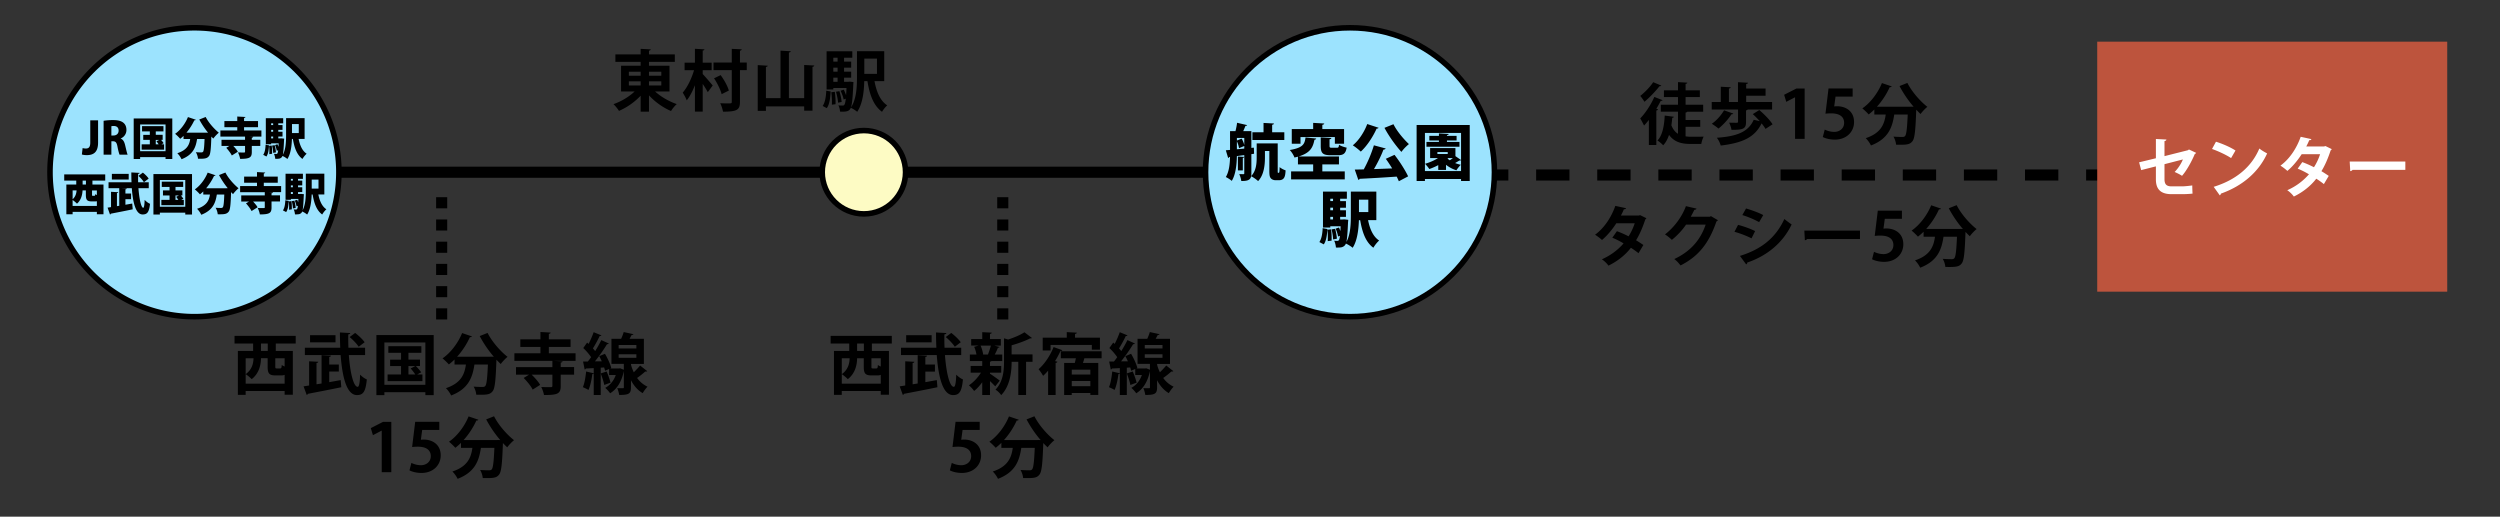 <svg id="レイヤー_1" xmlns="http://www.w3.org/2000/svg" width="450" height="93" viewBox="0 0 450 93"><rect x="0" y="0" width="450" height="93" fill="#333333" stroke="none"/><style>.st0{fill:#bd543d}.st1{fill:#fff}.st2{fill:#9ce3fe}.st3{fill:#fdfbc4;stroke:#000;stroke-miterlimit:10}</style><path d="M403.5 32.5h-6v-2h6v2zm-11 0h-6v-2h6v2zm-11 0h-6v-2h6v2zm-11 0h-6v-2h6v2zm-11 0h-6v-2h6v2zm-11 0h-6v-2h6v2zm-11 0h-6v-2h6v2zm-11 0h-6v-2h6v2zm-11 0h-6v-2h6v2zm-11 0h-6v-2h6v2zm-11 0h-6v-2h6v2zm-11 0h-6v-2h6v2zm-11 0h-6v-2h6v2z"/><path class="st0" d="M377.5 7.5h63v45h-63z"/><path d="M55.5 30h168v2h-168z"/><path class="st1" d="M395.306 27.511c-.036.084-.12.156-.24.204-.527 1.271-1.476 3.01-2.303 3.934-.336-.228-.888-.503-1.331-.695.6-.6 1.175-1.475 1.487-2.255l-3.311.852v2.698c0 .959.396 1.295 1.283 1.295h1.883c.468 0 1.367-.096 1.835-.168 0 .444.024 1.056.048 1.476a18.26 18.26 0 0 1-1.847.096h-1.942c-1.884 0-2.807-.839-2.807-2.65v-2.351l-2.65.672-.372-1.403 3.022-.731v-3.466l1.895.096c-.012.156-.144.24-.348.288v2.699l4.233-1.067.168-.132 1.297.608zm3.568-2.003c1.199.372 2.639 1.008 3.514 1.583l-.791 1.367c-.864-.576-2.279-1.235-3.431-1.643l.708-1.307zm-.408 8.12c4.042-1.247 6.824-3.598 8.216-6.896.443.36.959.647 1.403.887-1.487 3.274-4.354 5.829-8.323 7.232-.024.132-.097.264-.204.312l-1.092-1.535zm21.248-6.788c-.024.084-.096.156-.191.216-.456 1.391-1.044 2.771-1.668 3.754.42.252.972.612 1.319.852l-.875 1.475a15.975 15.975 0 0 0-1.367-.971c-1.056 1.355-2.423 2.422-4.042 3.214-.228-.348-.804-.911-1.188-1.139a11.036 11.036 0 0 0 3.91-2.867 14.561 14.561 0 0 0-2.027-1.019l.828-1.176c.659.24 1.403.564 2.099.924.468-.732.84-1.523 1.104-2.351h-3.311c-.743 1.151-1.667 2.255-2.578 3.011a9.21 9.21 0 0 0-1.248-.948c1.691-1.235 2.938-3.178 3.646-5.193l1.931.419c-.048.132-.18.204-.396.192-.12.324-.336.768-.527 1.127h3.202l.252-.072 1.127.552zm3.232 2.23h10.015v1.511h-9.511c-.072.12-.239.204-.407.228l-.097-1.739z"/><circle class="st2" cx="35" cy="31" r="26"/><path d="M35 57.5C20.388 57.5 8.5 45.612 8.5 31S20.388 4.5 35 4.5 61.5 16.388 61.5 31 49.612 57.5 35 57.5zm0-52C20.939 5.5 9.5 16.939 9.5 31S20.939 56.5 35 56.5 60.5 45.061 60.5 31 49.061 5.5 35 5.5zm261.347 33.776c-.024.084-.097.156-.192.216-.456 1.391-1.043 2.771-1.667 3.754.42.252.972.612 1.319.852l-.876 1.475a15.975 15.975 0 0 0-1.367-.971c-1.055 1.355-2.423 2.422-4.042 3.214-.228-.348-.803-.911-1.188-1.139 1.523-.672 2.867-1.655 3.91-2.867a14.606 14.606 0 0 0-2.026-1.019l.827-1.176c.66.24 1.403.564 2.099.924.468-.732.84-1.523 1.104-2.351h-3.31c-.744 1.151-1.668 2.255-2.579 3.011a9.262 9.262 0 0 0-1.247-.948c1.691-1.235 2.938-3.178 3.646-5.193l1.932.419c-.048.132-.18.204-.396.192-.119.324-.335.768-.527 1.127h3.202l.252-.072 1.126.552zm12.876.36c-.049.096-.168.167-.265.228-1.354 3.922-3.226 6.285-6.464 7.916-.252-.335-.696-.851-1.128-1.151 2.999-1.403 4.75-3.514 5.649-6.201h-3.526c-.6.911-1.571 1.967-2.555 2.747a8.085 8.085 0 0 0-1.235-.984c1.56-1.187 3.034-3.082 3.766-5.085l1.907.444c-.048.144-.204.216-.396.216-.192.432-.432.852-.636 1.247h3.418l.216-.108 1.249.731zm3.629.84c1.067.276 2.279.72 3.07 1.115l-.647 1.308a17.82 17.82 0 0 0-3.07-1.176l.647-1.247zm.336 5.588c3.682-1.139 6.356-3.094 8-6.645.3.264.995.78 1.307.984-1.631 3.418-4.558 5.697-7.999 6.86.023.12-.036.252-.192.324l-1.116-1.523zm1.103-8.539c1.067.312 2.267.755 3.094 1.187l-.743 1.271a16.532 16.532 0 0 0-3.022-1.271l.671-1.187zm10.488 3.982h10.015v1.511h-9.511c-.072.12-.239.204-.407.228l-.097-1.739zm17.567-3.586v1.463h-3.082l-.24 1.775a3.32 3.32 0 0 1 .504-.036c1.583 0 3.07.888 3.07 2.843 0 1.739-1.332 3.166-3.467 3.166-.899 0-1.715-.228-2.158-.468l.348-1.343c.359.192 1.02.42 1.715.42.924 0 1.775-.588 1.775-1.631 0-1.091-.804-1.703-2.339-1.703-.408 0-.72.024-1.02.06l.552-4.545h4.342zm10.977 3.298a20.11 20.11 0 0 1-2.542-3.73l1.415-.563c.768 1.535 2.278 3.286 3.598 4.305-.384.3-.947.888-1.224 1.295a23.83 23.83 0 0 1-.779-.779c-.132 3.754-.275 5.181-.695 5.685-.384.48-.792.624-2.123.624-.264 0-.54 0-.815-.013-.024-.432-.216-1.043-.468-1.451.659.048 1.295.06 1.595.06.216 0 .36-.024.492-.168.24-.264.372-1.343.479-3.874h-2.423c-.335 2.183-.971 4.342-4.197 5.577-.18-.408-.6-.996-.936-1.319 2.723-.899 3.358-2.495 3.598-4.258h-2.051v-.899c-.336.324-.671.624-1.02.888a10.96 10.96 0 0 0-1.139-1.092c1.438-.983 2.794-2.746 3.525-4.557l1.764.6c-.061.132-.216.156-.36.132a13.847 13.847 0 0 1-2.303 3.526h5.937l.336-.012.336.023z"/><circle class="st3" cx="155.5" cy="31" r="7.5"/><path d="M17.654 25.661c0 1.799-.871 2.263-2.055 2.263-.296 0-.647-.04-.863-.12l.136-1.151c.16.048.359.08.584.08.463 0 .791-.2.791-1.056v-4.021h1.407v4.005zm4.08-.712c.424.168.64.567.783 1.159.16.664.336 1.487.456 1.728h-1.455c-.08-.176-.24-.728-.376-1.455-.136-.752-.352-.952-.823-.952h-.272v2.407h-1.399v-6.093a10.611 10.611 0 0 1 1.672-.128c.823 0 2.438.088 2.438 1.783 0 .728-.456 1.295-1.023 1.519v.032zm-1.319-.559c.592 0 .936-.368.936-.871 0-.704-.52-.84-.848-.84-.224 0-.376.016-.456.04v1.671h.368zm3.649-3.063h6.948v7.292h-1.216v-.336h-4.573v.336h-1.159v-7.292zm1.16 5.885h4.573v-4.813h-4.573v4.813zm3.838-1.232h.472v.96h-4.038v-.96h1.472v-.799h-1.184v-.911h1.184v-.623h-1.399v-.944h3.854v.944H28.04v.623h1.239v.912h-.28c.168.191.36.432.456.591l-.393.207zm-1.024-.798v.799h.52c-.112-.176-.271-.384-.399-.552l.503-.247h-.624zm9.407-1.304a14.707 14.707 0 0 1-1.575-2.367l1.151-.455c.495.983 1.487 2.118 2.366 2.83a5.865 5.865 0 0 0-.991 1.056c-.12-.112-.231-.232-.352-.36-.072 2.264-.16 3.175-.424 3.503-.353.455-.775.512-1.983.487-.016-.344-.176-.848-.384-1.176.4.032.775.04.976.04.136 0 .224-.023.32-.119.144-.16.216-.824.271-2.303h-1.344c-.224 1.415-.639 2.806-2.798 3.646a3.927 3.927 0 0 0-.76-1.079c1.751-.576 2.167-1.512 2.318-2.566h-1.199v-.561a6.046 6.046 0 0 1-.6.528 8.136 8.136 0 0 0-.919-.896c.943-.64 1.839-1.831 2.311-3.015l1.415.479c-.04.08-.136.12-.264.104a10.345 10.345 0 0 1-1.423 2.23h3.573l.315-.006zm9.607-.392v1.104h-2.103v.008l.624.016c-.017.088-.072.152-.248.176v.376h1.527v1.104h-1.527v1.079c0 .968-.32 1.248-2.104 1.248-.048-.344-.224-.84-.384-1.16.393.017.936.017 1.08.017.144 0 .191-.032.191-.136V26.27h-2.11c.319.344.655.735.815 1.039l-1.088.68c-.168-.384-.623-.967-.999-1.383l.56-.336h-1.415v-1.104h4.237v-.576H39.67v-1.104h3.038v-.592H40.39V21.79h2.318v-.815l1.472.08c-.008.088-.08.144-.248.176v.56h2.511v1.104h-2.511v.592h3.12zm1.372 2.679c-.048.775-.128 1.535-.472 2.007l-.576-.304c.296-.424.399-1.104.432-1.815l.616.112zm6.404-1.16h-1.079c.231 1.151.655 2.151 1.446 2.663a4.13 4.13 0 0 0-.751.943c-1.008-.735-1.455-2.015-1.728-3.606h-.168c-.04 1.216-.208 2.679-.815 3.614a3.903 3.903 0 0 0-.888-.552c-.088.256-.319.432-.591.488a3.78 3.78 0 0 1-.712.031c-.017-.271-.104-.655-.232-.896.177.024.32.024.416.024.208 0 .28-.144.344-.664l-.248.088c-.04-.279-.176-.711-.312-1.031l.432-.144c.064.136.12.288.176.447h.009c.008-.184.016-.384.031-.607h-1.351v.16h-.96V21.27h3.126v.928h-.879v.312h.76v.863h-.76v.336h.76v.863h-.76v.344h.312l.216-.016.528.056c0 .08-.009.192-.024.28-.056 1.383-.12 2.183-.216 2.622.544-.999.584-2.398.584-3.485v-3.11h3.334v3.742zm-6.356 2.743a8.498 8.498 0 0 0-.04-1.495l.479-.048c.048.352.072.775.072 1.135 0 .128 0 .24-.008.344l-.503.064zm.695-5.549h-.359v.312h.359v-.312zm0 1.511v-.336h-.359v.336h.359zm-.359.863v.344h.359v-.344h-.359zm.367 2.95c-.008-.352-.096-.896-.199-1.311l.463-.08c.12.407.208.943.232 1.295l-.496.096zm4.605-5.196h-1.223v1.623h1.223v-1.623zM18.94 32.511h-2.303v.703h1.99v5.357h-1.191v-.439h-4.365v.439h-1.127v-5.357h1.782v-.703H11.56v-1.119h7.381v1.119zm-5.869 4.557h4.365v-.848a1.433 1.433 0 0 1-.327.032h-.6c-.888 0-1.056-.32-1.056-1.239v-.736h-.592c-.04.792-.264 1.751-1.008 2.383-.144-.168-.527-.487-.783-.655v1.063zm0-1.199c.544-.488.68-1.08.712-1.592h-.712v1.592zm2.399-2.655v-.703h-.6v.703h.6zm1.503 2.031c.12 0 .152-.048.177-.304.071.056.168.112.287.168v-.832h-.871v.728c0 .225.016.24.144.24h.263zm9.799-1.375h-1.855c.144 1.911.487 3.525.863 3.534.136 0 .232-.464.256-1.424.256.272.647.576.968.704-.168 1.583-.544 1.919-1.344 1.919-1.247-.008-1.751-2.191-1.935-4.733h-1.814v.008l.895.04c-.008.088-.071.136-.231.168v.751h1.016v1.016h-1.016v1l1.224-.216.088 1.039c-1.424.304-2.942.592-3.934.783a.209.209 0 0 1-.152.152l-.439-1.239c.191-.024.399-.056.623-.088v-2.759l1.296.072c-.009.08-.072.136-.232.16v2.351l.416-.064V33.87h-1.927v-1.063h4.134a43.703 43.703 0 0 1-.032-1.768l1.487.08c0 .097-.08.152-.264.185-.009.239-.009.495-.009.743 0 .256 0 .504.009.76h1.911v1.063zm-3.606-2.575v1.023h-3.03v-1.023h3.03zm2.551-.224c.384.304.839.744 1.039 1.079l-.856.649c-.176-.328-.607-.808-.983-1.136l.8-.592zm1.899.256h6.947v7.292h-1.215v-.336h-4.573v.336h-1.159v-7.292zm1.159 5.885h4.573v-4.813h-4.573v4.813zm3.838-1.232h.472v.96h-4.038v-.96h1.472v-.799h-1.184v-.911h1.184v-.623H29.12v-.944h3.854v.944H31.59v.623h1.239v.912h-.28c.168.191.36.432.456.591l-.392.207zm-1.023-.798v.799h.52c-.112-.176-.271-.384-.399-.552l.503-.247h-.624zm9.407-1.304a14.707 14.707 0 0 1-1.575-2.367l1.151-.455c.495.983 1.487 2.118 2.366 2.83a5.865 5.865 0 0 0-.991 1.056c-.12-.112-.232-.232-.352-.36-.072 2.264-.16 3.175-.424 3.503-.352.455-.775.512-1.983.487-.016-.344-.176-.848-.384-1.176.4.032.775.04.976.04.136 0 .224-.023.32-.119.144-.16.216-.824.271-2.303H39.03c-.225 1.415-.641 2.806-2.799 3.646a3.949 3.949 0 0 0-.76-1.079c1.751-.576 2.167-1.512 2.318-2.566H36.59v-.561a6.046 6.046 0 0 1-.6.528 8.136 8.136 0 0 0-.919-.896c.943-.64 1.839-1.831 2.311-3.015l1.415.479c-.04.08-.136.12-.264.104a10.311 10.311 0 0 1-1.424 2.23h3.574l.314-.006zm9.607-.392v1.104h-2.103v.008l.623.016c-.016.088-.071.152-.247.176v.376h1.526v1.104h-1.526v1.079c0 .968-.32 1.248-2.104 1.248-.048-.344-.224-.84-.384-1.16.393.017.936.017 1.08.017.144 0 .191-.032.191-.136V36.27h-2.11c.319.344.655.735.815 1.039l-1.088.68c-.168-.384-.623-.967-.999-1.383l.56-.336h-1.415v-1.104h4.237v-.576h-4.438v-1.104h3.038v-.592h-2.318V31.79h2.318v-.815l1.472.08c-.008.088-.08.144-.248.176v.56h2.511v1.104h-2.511v.592h3.12zm1.372 2.679c-.049.775-.128 1.535-.472 2.007l-.576-.304c.296-.424.399-1.104.432-1.815l.616.112zm6.404-1.16H57.3c.232 1.151.656 2.151 1.447 2.663a4.13 4.13 0 0 0-.751.943c-1.008-.735-1.455-2.015-1.728-3.606H56.1c-.04 1.216-.207 2.679-.815 3.614a3.903 3.903 0 0 0-.888-.552c-.088.256-.319.432-.591.488a3.78 3.78 0 0 1-.712.031c-.016-.271-.104-.655-.232-.896.177.024.32.024.416.024.208 0 .28-.144.344-.664l-.248.088c-.039-.279-.176-.711-.312-1.031l.432-.144c.064.136.12.288.176.447h.009c.008-.184.016-.384.031-.607h-1.351v.16h-.96V31.27h3.126v.928h-.879v.312h.76v.863h-.76v.336h.76v.863h-.76v.344h.312l.216-.016.528.056c0 .08-.009.192-.024.28-.056 1.383-.12 2.183-.216 2.622.544-.999.584-2.398.584-3.485v-3.11h3.334v3.742zm-6.357 2.743a8.498 8.498 0 0 0-.04-1.495l.479-.048c.048.352.072.775.072 1.135 0 .128 0 .24-.008.344l-.503.064zm.696-5.549h-.359v.312h.359v-.312zm0 1.511v-.336h-.359v.336h.359zm-.36.863v.344h.359v-.344h-.359zm.368 2.95c-.008-.352-.096-.896-.199-1.311l.463-.08c.12.407.208.943.232 1.295l-.496.096zm4.605-5.196h-1.223v1.623h1.223v-1.623zm-4.106 29.505H49.64v1.332h3.07v7.892h-1.475v-.672h-7.017v.696h-1.403v-7.916h2.747v-1.332h-3.346v-1.379h11.01v1.379zm-9.007 7.232h7.017v-1.596c-.181.084-.384.108-.648.108h-.995c-1.175 0-1.415-.396-1.415-1.583v-1.512h-1.199c-.012 1.2-.348 2.747-1.679 3.767-.204-.239-.78-.72-1.08-.899 1.175-.84 1.391-1.979 1.415-2.867H44.22v4.582zm3.982-5.9v-1.332h-1.223v1.332h1.223zm2.218 3.154c.217 0 .265-.084.301-.624.119.097.3.192.516.276v-1.488h-1.68v1.5c0 .312.036.336.264.336h.599zm8.846.564v1.907l2.063-.372.107 1.283c-2.183.456-4.521.899-6.021 1.188-.023.108-.12.18-.204.204l-.563-1.547.996-.156v-4.354l1.643.084c-.012.107-.096.191-.312.215v3.838l.911-.144v-5.097l1.691.096c-.013.12-.096.18-.313.229v1.354h1.728v1.271h-1.726zm6.453-2.975h-2.927c.228 3.118.828 5.722 1.596 5.722.239 0 .396-.696.432-2.195.323.336.815.707 1.211.863-.216 2.279-.695 2.818-1.787 2.818-1.858-.012-2.639-3.311-2.926-7.208h-6.44v-1.319h6.368a69.878 69.878 0 0 1-.061-2.746l1.859.107c0 .12-.108.204-.348.24-.012.275-.012.563-.012.852 0 .516.012 1.031.035 1.547h2.999v1.319zm-5.325-3.573v1.283h-4.582v-1.283h4.582zm3.538-.408c.623.479 1.367 1.176 1.703 1.679l-1.067.815c-.313-.504-1.02-1.247-1.632-1.751l.996-.743zm3.821.384h10.314v10.817h-1.499V70.6h-7.376v.527h-1.439V60.31zm1.439 8.959h7.376v-7.628h-7.376v7.628zm5.889-1.86h.959v1.2h-6.272v-1.2h2.423v-1.522h-1.967v-1.152h1.967V63.5h-2.291v-1.188h5.949V63.5h-2.327v1.234h2.075v1.152h-.744c.349.348.756.827.96 1.127l-.732.396zm-1.559-1.522v1.522h1.235a9.602 9.602 0 0 0-.839-1.091l.863-.432h-1.259zm15.37-1.668a20.102 20.102 0 0 1-2.542-3.729l1.415-.563c.768 1.535 2.278 3.286 3.598 4.305-.384.301-.947.889-1.224 1.296a22.876 22.876 0 0 1-.779-.779c-.132 3.754-.275 5.181-.695 5.685-.384.48-.792.624-2.123.624-.264 0-.54 0-.815-.013a3.524 3.524 0 0 0-.469-1.453c.659.049 1.295.061 1.595.061.216 0 .36-.023.492-.168.24-.264.372-1.344.479-3.874H85.4c-.335 2.183-.971 4.342-4.197 5.577-.18-.408-.6-.996-.936-1.319 2.723-.899 3.358-2.495 3.598-4.258h-2.051v-.899c-.336.324-.671.623-1.02.888-.264-.3-.803-.827-1.139-1.092 1.438-.983 2.794-2.746 3.525-4.558l1.764.6c-.061.133-.216.156-.36.133a13.824 13.824 0 0 1-2.303 3.525h5.937l.336-.012.337.023zm14.712-.635v1.367h-11.01v-1.367h4.689v-1.14H93.66v-1.367h3.622v-1.319l1.835.107c-.013.12-.097.192-.324.229v.983h3.91v1.367h-3.91v1.14h4.81zM92.88 66.078h6.549v-1.127l1.835.084c-.024.107-.096.203-.336.228v.815h2.411v1.367h-2.411v2.063c0 1.392-.611 1.596-3.011 1.596-.06-.42-.287-1.031-.491-1.439.684.023 1.499.023 1.715.023s.288-.059.288-.227v-2.016h-3.73c.588.564 1.235 1.295 1.523 1.835l-1.343.852c-.276-.6-.996-1.476-1.619-2.099l.959-.588H92.88v-1.367zm20.695-.576c0 .36.336 1.152.504 1.512.42-.408.852-.863 1.14-1.223 1.223.971 1.247.982 1.283 1.007-.036.06-.132.084-.229.084-.048 0-.084 0-.132-.013a14.58 14.58 0 0 1-1.463 1.164 4.815 4.815 0 0 0 1.871 1.57 6.226 6.226 0 0 0-.863 1.164c-.948-.552-1.632-1.403-2.111-2.326v1.283c0 1.163-.407 1.367-2.123 1.367a5.012 5.012 0 0 0-.348-1.224c.42.012.863.012.996.012.155 0 .191-.036.191-.168v-2.938c-.384 1.92-1.247 3.274-2.471 4.018-.18-.275-.624-.779-.888-.971.864-.468 1.523-1.248 1.907-2.314h-1.199v-1.092l-.731.324a5.323 5.323 0 0 0-.168-.6l-.612.047v4.918h-1.259v-3.874c-.06.084-.156.108-.252.097-.12.982-.359 2.135-.695 2.865-.265-.168-.72-.371-1.008-.504.3-.659.479-1.799.588-2.818l1.367.324v-.936c-.54.036-1.02.061-1.415.072a.252.252 0 0 1-.216.18l-.288-1.439h.863c.192-.239.396-.504.588-.779a9.985 9.985 0 0 0-1.415-1.643l.695-.984.264.24c.348-.672.696-1.475.912-2.111l1.403.576c-.049.072-.168.12-.324.12-.3.659-.792 1.56-1.211 2.219.144.168.287.336.407.491.42-.684.815-1.379 1.104-1.979l1.355.611c-.061.084-.18.133-.336.133a28.74 28.74 0 0 1-2.171 3.082l1.235-.012c-.144-.324-.3-.637-.456-.924l1.031-.432c.468.803.972 1.859 1.128 2.566l-.192.084h1.584l.216-.036.659.265V65.5h-2.23v-4.52h1.751c.18-.407.359-.852.455-1.211l1.752.384c-.036.097-.145.144-.324.144l-.372.684h2.579v4.521h-2.326zm-4.378 1.367c.276.648.564 1.464.696 2.016-.348.119-.696.252-1.128.408-.096-.564-.384-1.416-.636-2.075l1.068-.349zm2.159-4.773v.625h3.19v-.625h-3.19zm0 1.668v.635h3.19v-.635h-3.19zM68.711 85v-7.484h-.024l-1.559.816-.384-1.271 2.206-1.127h1.487V85h-1.726zm10.366-9.079v1.464h-3.082l-.24 1.774a3.32 3.32 0 0 1 .504-.036c1.583 0 3.07.888 3.07 2.843 0 1.739-1.332 3.166-3.467 3.166-.899 0-1.715-.228-2.158-.468l.348-1.344c.359.192 1.02.42 1.715.42.924 0 1.775-.588 1.775-1.631 0-1.092-.804-1.703-2.339-1.703-.408 0-.72.024-1.02.061l.552-4.546h4.342zm10.979 3.298a20.102 20.102 0 0 1-2.542-3.729l1.415-.563c.768 1.535 2.278 3.286 3.598 4.305-.384.301-.947.889-1.224 1.296a22.876 22.876 0 0 1-.779-.779c-.132 3.754-.275 5.181-.695 5.685-.384.48-.792.624-2.123.624-.264 0-.54 0-.815-.013-.024-.432-.216-1.043-.468-1.451.659.049 1.295.061 1.595.061.216 0 .36-.023.492-.168.24-.264.372-1.344.479-3.874h-2.423c-.336 2.183-.971 4.342-4.197 5.577-.18-.408-.6-.996-.936-1.319 2.723-.899 3.358-2.495 3.598-4.258H82.98v-.899c-.336.324-.671.623-1.02.888-.264-.3-.803-.827-1.139-1.092 1.438-.983 2.794-2.746 3.525-4.558l1.764.6c-.061.133-.216.156-.36.133a13.824 13.824 0 0 1-2.303 3.525h5.937l.336-.012.336.021zm70.469-17.387h-3.586v1.332h3.07v7.892h-1.475v-.672h-7.017v.696h-1.403v-7.916h2.747v-1.332h-3.347v-1.379h11.01v1.379zm-9.006 7.232h7.017v-1.596c-.181.084-.384.108-.648.108h-.995c-1.176 0-1.415-.396-1.415-1.583v-1.512h-1.199c-.013 1.2-.348 2.747-1.68 3.767-.203-.239-.779-.72-1.079-.899 1.176-.84 1.392-1.979 1.415-2.867h-1.415v4.582zm3.981-5.9v-1.332h-1.223v1.332h1.223zm2.219 3.154c.217 0 .265-.084.3-.624.12.097.301.192.517.276v-1.488h-1.68v1.5c0 .312.036.336.264.336h.599zm8.845.564v1.907l2.063-.372.107 1.283c-2.183.456-4.521.899-6.021 1.188-.023.108-.12.18-.204.204l-.563-1.547.995-.156v-4.354l1.644.084c-.012.107-.096.191-.312.215v3.838l.911-.144v-5.097l1.691.096c-.013.12-.097.18-.313.229v1.354h1.728v1.271h-1.726zm6.454-2.975h-2.927c.228 3.118.828 5.722 1.596 5.722.239 0 .396-.696.432-2.195.323.336.815.707 1.211.863-.216 2.279-.695 2.818-1.787 2.818-1.858-.012-2.639-3.311-2.926-7.208h-6.441v-1.319h6.369a69.878 69.878 0 0 1-.061-2.746l1.859.107c0 .12-.107.204-.348.24-.012.275-.012.563-.012.852 0 .516.012 1.031.035 1.547h2.999v1.319zm-5.326-3.573v1.283h-4.582v-1.283h4.582zm3.538-.408c.623.479 1.367 1.176 1.703 1.679l-1.067.815c-.313-.504-1.02-1.247-1.631-1.751l.995-.743zm6.964 7.16v.18c.384.228 1.487 1.031 1.763 1.247l-.815 1.032a17.4 17.4 0 0 0-.947-.948v2.507h-1.392v-2.303c-.456.623-.959 1.188-1.463 1.57a5.828 5.828 0 0 0-.936-1.019c.791-.504 1.619-1.392 2.171-2.267h-1.859v-1.212h2.087v-.876h-2.23V63.81h1.188a5.848 5.848 0 0 0-.408-1.38l.779-.228h-1.319v-1.175h1.991v-1.236l1.703.084c-.012.121-.096.192-.312.229v.924h1.955v1.175h-1.2l.972.252c-.036.084-.132.132-.3.144a9.9 9.9 0 0 1-.563 1.212h1.343v1.187h-1.942a.407.407 0 0 1-.264.108v.768h2.026v1.212h-2.028zm-.36-3.287c.18-.443.396-1.091.528-1.595h-1.859a6.49 6.49 0 0 1 .468 1.583l-.072.024h.972l-.037-.012zm8.023-.012v1.332h-1.163v5.984h-1.403v-5.984h-1.199c0 1.774-.264 4.354-1.883 6.008-.18-.312-.684-.803-1.02-.982 1.403-1.464 1.535-3.49 1.535-5.109v-4.139l.743.217c1.104-.36 2.243-.84 2.927-1.308l1.355 1.031c-.072.072-.192.072-.336.072-.84.443-2.099.899-3.322 1.247v1.631h3.766zm2.802 2.927a8.46 8.46 0 0 1-.9.936 8.646 8.646 0 0 0-.815-1.199c1.044-.876 2.1-2.446 2.699-3.981l1.571.563c-.036.097-.133.145-.324.133a16.085 16.085 0 0 1-.983 1.834l.42.108c-.024.108-.12.192-.313.216v5.781h-1.354v-4.391zm.444-4.63v.996h-1.415v-2.303h4.329v-.996l1.812.096c-.012.121-.096.192-.324.229v.672h4.485v2.158h-1.463v-.852h-7.424zm9.186 2.398h-3.105c-.061.252-.156.553-.252.84h2.758v5.77h-1.427v-.348h-3.347v.359h-1.367v-5.781h1.919c.072-.275.132-.563.192-.84h-2.711v-1.259h7.34v1.259zm-2.026 2.94v-.876h-3.347v.876h3.347zm-3.347 2.099h3.347v-.936h-3.347v.936zm15.359-4.019c0 .36.336 1.152.504 1.512.42-.408.852-.863 1.14-1.223 1.223.971 1.247.982 1.283 1.007-.036.06-.132.084-.229.084-.048 0-.084 0-.132-.013a14.58 14.58 0 0 1-1.463 1.164 4.815 4.815 0 0 0 1.871 1.57 6.226 6.226 0 0 0-.863 1.164c-.948-.552-1.632-1.403-2.111-2.326v1.283c0 1.163-.407 1.367-2.123 1.367a5.012 5.012 0 0 0-.348-1.224c.42.012.863.012.996.012.155 0 .191-.036.191-.168v-2.938c-.384 1.92-1.247 3.274-2.471 4.018-.18-.275-.624-.779-.888-.971.864-.468 1.523-1.248 1.907-2.314h-1.199v-1.092l-.731.324a5.323 5.323 0 0 0-.168-.6l-.612.047v4.918h-1.259v-3.874c-.061.084-.156.108-.252.097-.12.982-.359 2.135-.695 2.865-.264-.168-.72-.371-1.008-.504.3-.659.479-1.799.588-2.818l1.367.324v-.936c-.54.036-1.02.061-1.415.072a.252.252 0 0 1-.216.18l-.288-1.439h.863c.192-.239.396-.504.588-.779a9.985 9.985 0 0 0-1.415-1.643l.695-.984.264.24c.348-.672.696-1.475.912-2.111l1.403.576c-.049.072-.168.12-.324.12-.3.659-.792 1.56-1.211 2.219.144.168.287.336.407.491.42-.684.815-1.379 1.104-1.979l1.355.611c-.061.084-.18.133-.336.133a28.74 28.74 0 0 1-2.171 3.082l1.235-.012c-.144-.324-.3-.637-.456-.924l1.031-.432c.468.803.972 1.859 1.128 2.566l-.192.084h1.583l.217-.036.659.265V65.5h-2.23v-4.52h1.751c.18-.407.359-.852.455-1.211l1.752.384c-.036.097-.145.144-.324.144l-.372.684h2.579v4.521h-2.326zm-4.378 1.367c.276.648.564 1.464.696 2.016-.348.119-.696.252-1.128.408-.096-.564-.384-1.416-.636-2.075l1.068-.349zm2.16-4.773v.625h3.19v-.625h-3.19zm0 1.668v.635h3.19v-.635h-3.19zm-29.712 12.157v1.464h-3.082l-.24 1.774a3.32 3.32 0 0 1 .504-.036c1.583 0 3.07.888 3.07 2.843 0 1.739-1.332 3.166-3.467 3.166-.899 0-1.715-.228-2.158-.468l.348-1.344c.359.192 1.02.42 1.715.42.924 0 1.775-.588 1.775-1.631 0-1.092-.804-1.703-2.339-1.703-.408 0-.72.024-1.02.061l.552-4.546h4.342zm10.978 3.298a20.102 20.102 0 0 1-2.542-3.729l1.415-.563c.768 1.535 2.278 3.286 3.598 4.305-.384.301-.947.889-1.224 1.296a22.876 22.876 0 0 1-.779-.779c-.132 3.754-.275 5.181-.695 5.685-.384.48-.792.624-2.123.624-.264 0-.54 0-.815-.013-.024-.432-.216-1.043-.468-1.451.659.049 1.295.061 1.595.061.216 0 .36-.023.492-.168.24-.264.372-1.344.479-3.874h-2.423c-.335 2.183-.971 4.342-4.197 5.577-.18-.408-.6-.996-.936-1.319 2.723-.899 3.358-2.495 3.598-4.258h-2.051v-.899c-.336.324-.671.623-1.02.888-.264-.3-.803-.827-1.139-1.092 1.438-.983 2.794-2.746 3.525-4.558l1.764.6c-.061.133-.216.156-.36.133a13.824 13.824 0 0 1-2.303 3.525h5.937l.336-.012.336.021zM120.51 16.458h-2.603c1.031.947 2.507 1.799 3.91 2.279-.348.288-.804.863-1.031 1.247-1.428-.6-2.879-1.631-3.97-2.818v2.938h-1.5v-2.878a11.96 11.96 0 0 1-3.897 2.734c-.228-.36-.672-.923-.995-1.211 1.379-.479 2.818-1.331 3.813-2.291h-2.446v-4.629h3.525v-.696h-4.545V9.789h4.545v-.996l1.823.096c-.012.12-.107.192-.323.24v.66h4.653v1.343h-4.653v.696h3.693v4.63zm-7.316-3.551v.72h2.122v-.72h-2.122zm0 1.727v.744h2.122v-.744h-2.122zm5.841-1.727h-2.219v.72h2.219v-.72zm0 2.471v-.744h-2.219v.744h2.219zm7.454-2.747v.696c.396.408 1.535 1.739 1.799 2.063l-.888 1.199c-.204-.396-.563-.959-.911-1.487v4.989h-1.403v-4.75c-.42 1.067-.924 2.051-1.476 2.723-.144-.432-.491-1.02-.72-1.391.852-.972 1.619-2.591 2.039-4.042h-1.703v-1.355h1.859V8.782l1.715.096c-.012.12-.096.192-.312.228v2.171h1.607v1.355h-1.606zm7.928-1.379v1.367h-1.224v5.708c0 1.439-.491 1.775-3.046 1.775a6.85 6.85 0 0 0-.504-1.523c.468.024.947.036 1.308.036.707 0 .768 0 .768-.312V12.62h-3.287v-1.367h3.287v-2.46l1.786.084c-.012.12-.084.204-.312.252v2.123h1.224zm-4.701 2.267c.635.863 1.259 1.991 1.475 2.782l-1.295.648c-.192-.768-.768-1.967-1.367-2.854l1.187-.576zm15.035-1.823l1.822.096c-.012.12-.107.192-.323.24v7.892h-1.499v-.768h-6.885v.804h-1.475v-8.24l1.799.108c-.013.108-.096.192-.324.216v5.625h2.627V9.117l1.847.108c-.012.108-.107.192-.336.228v8.216h2.747v-5.973zm4.768 4.773c-.072 1.14-.192 2.303-.695 2.999l-.744-.396c.444-.635.6-1.679.647-2.746l.792.143zm9.642-1.87h-1.751c.348 1.919 1.031 3.55 2.291 4.365a4.844 4.844 0 0 0-.936 1.164c-1.523-1.104-2.23-3.059-2.627-5.529h-.575c-.036 1.835-.276 4.078-1.271 5.529-.228-.216-.815-.588-1.151-.72-.276.731-1.008.708-1.931.684-.024-.348-.132-.828-.3-1.127.335.035.611.035.755.035.145 0 .24-.024.324-.144.096-.12.18-.444.252-1.091l-.384.144c-.072-.432-.313-1.08-.552-1.571l.575-.192c.156.3.288.647.408.972h.012c.024-.36.048-.78.072-1.283h-2.375v.264h-1.211V9.226h4.629v1.163h-1.486v.696h1.283v1.091h-1.283v.72h1.283v1.079h-1.283v.744h.755l.276-.024.659.072c0 .108-.012.252-.023.36-.108 2.495-.229 3.706-.444 4.258 1.02-1.535 1.104-3.778 1.104-5.517V9.213h4.905v5.386zm-9.427 4.245c.012-.156.012-.336.012-.516 0-.551-.036-1.187-.107-1.727l.623-.072c.108.708.168 1.631.133 2.231l-.661.084zm1.032-8.455h-.768v.696h.768v-.696zm0 2.507v-.72h-.768v.72h.768zm-.768 1.079v.744h.768v-.744h-.768zm.852 4.509c-.023-.528-.191-1.343-.372-1.967l.612-.108c.204.612.359 1.416.407 1.943l-.647.132zm7.004-7.94h-2.278v2.747h2.278v-2.747zm141.413 7.488c-.049.084-.168.132-.336.12-.24.468-.504.959-.792 1.427l.312.108c-.035.096-.119.18-.312.204v6.213h-1.343v-4.521c-.288.372-.576.708-.864 1.02-.144-.3-.491-.984-.695-1.284.888-.899 1.919-2.435 2.543-3.874l1.487.587zm-.229-2.627c-.06.084-.155.132-.323.108-.66.839-1.775 2.027-2.711 2.807a8.855 8.855 0 0 0-.756-1.056c.815-.636 1.823-1.679 2.327-2.471l1.463.612zm4.366 7.424v1.715c.323.048.671.072 1.019.072.396 0 1.728 0 2.231-.024a4.725 4.725 0 0 0-.42 1.319h-1.919c-1.644 0-2.95-.336-3.886-1.631-.252.744-.588 1.392-1.056 1.871a6.04 6.04 0 0 0-1.031-.863c.888-.888 1.211-2.603 1.308-4.486l1.643.216c-.023.108-.12.18-.288.192-.036.456-.096.912-.155 1.343.287.744.695 1.224 1.188 1.535v-3.982h-3.095v-1.259h3.095v-1.379h-2.531v-1.211h2.531v-1.475l1.679.096c-.012.108-.096.18-.312.216v1.164h2.566v1.211h-2.566v1.379h3.166v1.259h-2.866c-.036.072-.132.132-.3.156v1.343h2.638v1.223h-2.639zm10.884-.875c0 1.271-.575 1.416-2.614 1.416-.06-.396-.252-.936-.432-1.295.54.024 1.199.024 1.367.024.18-.012.24-.048.24-.18v-2.207h-4.738v-1.355h1.632v-2.746l1.787.096c-.013.12-.097.192-.324.228v2.422h1.631v-3.562l1.8.096c-.013.12-.097.192-.324.228v.816h3.49v1.295h-3.49v1.127h4.665v1.355h-4.401c-.036.072-.132.132-.288.156v2.086zm-2.29-1.512c-.049.084-.168.144-.324.12-.588.899-1.499 1.919-2.351 2.579-.288-.264-.852-.648-1.199-.864.839-.563 1.703-1.547 2.207-2.422l1.667.587zm4.677-.635c.864.732 1.919 1.799 2.387 2.567l-1.271.828c-.155-.288-.407-.636-.707-.996-1.26 2.579-3.515 3.526-7.353 3.994a4.247 4.247 0 0 0-.695-1.403c3.466-.251 5.637-.971 6.633-3.238l1.091.251a18.468 18.468 0 0 0-1.259-1.271l1.174-.732zM323.111 25v-7.484h-.024l-1.559.815-.384-1.271 2.206-1.127h1.487V25h-1.726zm10.367-9.079v1.463h-3.082l-.24 1.775a3.32 3.32 0 0 1 .504-.036c1.583 0 3.07.888 3.07 2.843 0 1.739-1.331 3.166-3.467 3.166-.899 0-1.715-.228-2.158-.468l.348-1.343c.359.192 1.02.42 1.715.42.924 0 1.775-.588 1.775-1.631 0-1.091-.804-1.703-2.339-1.703-.408 0-.72.024-1.02.06l.552-4.545h4.342zm10.978 3.298a20.11 20.11 0 0 1-2.542-3.73l1.415-.563c.768 1.535 2.278 3.286 3.598 4.305-.384.3-.947.888-1.224 1.295a23.83 23.83 0 0 1-.779-.779c-.132 3.754-.275 5.181-.695 5.685-.384.48-.792.624-2.123.624-.264 0-.54 0-.815-.012-.024-.432-.216-1.043-.468-1.451.659.048 1.295.06 1.595.06.216 0 .36-.024.492-.168.24-.264.372-1.343.479-3.874h-2.423c-.335 2.183-.971 4.342-4.197 5.577-.18-.408-.6-.996-.936-1.319 2.723-.899 3.358-2.495 3.598-4.258h-2.051v-.899c-.336.324-.671.624-1.02.888a10.96 10.96 0 0 0-1.139-1.092c1.438-.983 2.794-2.746 3.525-4.557l1.764.6c-.061.132-.216.156-.36.132a13.847 13.847 0 0 1-2.303 3.526h5.937l.336-.012.336.022z"/><circle class="st2" cx="243" cy="31" r="26"/><path d="M243 57.5c-14.612 0-26.5-11.888-26.5-26.5S228.388 4.5 243 4.5s26.5 11.888 26.5 26.5-11.888 26.5-26.5 26.5zm0-52c-14.061 0-25.5 11.439-25.5 25.5s11.439 25.5 25.5 25.5 25.5-11.439 25.5-25.5S257.061 5.5 243 5.5z"/><path d="M229.988 30.711c0 .197 0 .297.012.341a.082.082 0 0 0 .076.055c.11 0 .121 0 .154-.033.088-.055.1-.671.1-.99.264.221.715.463 1.078.584-.056 1.033-.177 1.771-1.211 1.771h-.594c-.286 0-.627-.099-.825-.318-.209-.231-.297-.495-.297-1.354V27.18h-.792v1.145c0 1.364-.176 3.18-1.232 4.269-.264-.253-.891-.704-1.254-.869-.132.803-.946.858-1.771.858a4.14 4.14 0 0 0-.374-1.243c.308.011.649.011.759.011.121 0 .154-.044.154-.165v-3.268l-1.331.176c-.033 1.475-.198 3.312-.924 4.467-.221-.209-.771-.561-1.067-.693.604-1.001.726-2.397.759-3.619l-.143.011c-.022.1-.11.154-.198.177l-.418-1.387.759-.065v-3.378h.979c.121-.484.242-1.067.286-1.507l1.814.418c-.032.088-.143.143-.308.143-.11.286-.253.627-.396.946h1.464v3.015l.452-.044.033 1.1-.485.066v3.466c0 .187-.011.341-.033.483.914-.946.991-2.311.991-3.399v-2.486h3.784v4.903zm-6.49-5.754c.209.341.385.792.473 1.144v-1.276h-1.331v.474l.858-.342zm-.859 1.914l1.331-.121v-.473c-.308.132-.627.253-.946.396a4.43 4.43 0 0 0-.385-1.243v1.441zm1.309 1.375c-.011.088-.076.144-.241.165v2.256h-.881V28.18l1.122.066zm7.229-4.433V25.2h-5.744v-1.387h2.003v-1.684l1.87.1c-.011.121-.1.198-.319.23v1.354h2.19zm6.842 5.775v1.266h4.037v1.441h-9.659v-1.441h3.972v-1.266h-2.739v-1.386c-.198.055-.407.099-.627.154-.132-.407-.528-1.034-.848-1.354 2.442-.407 2.685-1.111 2.839-2.255l1.925.187c-.021.11-.132.198-.318.22-.275 1.299-.66 2.354-2.872 3.015h7.283v1.419h-2.993zm-3.928-4.917v1.199h-1.573v-2.641h3.851v-1.111l1.991.11c-.011.121-.109.198-.341.242v.759h3.916v2.641h-1.661v-1.199h-6.183zm3.641.065l1.914.1c-.011.121-.099.198-.33.242v1.166c0 .318.066.352.43.352h.891c.275 0 .341-.088.385-.539.309.221.946.44 1.376.518-.177 1.078-.595 1.364-1.585 1.364h-1.309c-1.452 0-1.771-.418-1.771-1.673v-1.53zm10.416-1.738c-.055.1-.176.165-.352.144-.683 1.518-1.738 3.124-2.85 4.147a11.277 11.277 0 0 0-1.441-1.133c1.057-.848 2.068-2.388 2.597-3.829l2.046.671zm1.277 3.73c-.055.121-.198.188-.407.209-.418 1.123-1.066 2.41-1.705 3.499 1.045-.033 2.167-.077 3.278-.121-.374-.605-.77-1.21-1.144-1.728l1.562-.715c.946 1.21 1.937 2.783 2.454 3.873l-1.673.88c-.099-.253-.23-.528-.385-.836a279.72 279.72 0 0 1-6.667.396.255.255 0 0 1-.242.188l-.638-1.849 1.617-.033a22.937 22.937 0 0 0 1.826-4.334l2.124.571zm1.397-4.368c.594 1.21 1.782 2.641 2.783 3.575a7.88 7.88 0 0 0-1.354 1.408c-1.045-1.155-2.244-2.816-3.047-4.334l1.618-.649zm4.168.143h9.561v10.078h-1.563v-.363h-6.502v.363h-1.496V22.503zm1.496 8.284h6.502v-1.958c-.055.055-.165.077-.286.055a35.88 35.88 0 0 1-.78.463c.33.132.682.241 1.034.318-.265.231-.628.693-.804.99a5.873 5.873 0 0 1-1.87-.99v.925h-1.397v-.869c-.517.274-1.066.517-1.605.704a7.568 7.568 0 0 0-.771-.946c.803-.231 1.65-.583 2.321-1.023h-1.408v-1.804h4.555v1.452l1.012.704v-4.874h-6.502v6.853zm6.216-5.236v.858h-5.94v-.858h2.244v-.264h-1.727v-.837h1.727v-.439l1.761.099c-.012.11-.1.176-.319.221v.12h1.738v.837h-1.738v.264h2.254zm-2.112 2.167v-.341h-1.858v.341h1.858zm.077.737l-.109.1c.121.109.264.209.406.297.177-.121.375-.253.551-.396h-.848zm-21.742 12.771c-.066 1.066-.177 2.112-.649 2.761l-.792-.418c.407-.583.55-1.518.594-2.497l.847.154zm8.811-1.596h-1.484c.318 1.584.901 2.96 1.991 3.664a5.63 5.63 0 0 0-1.034 1.298c-1.387-1.012-2.003-2.772-2.377-4.962h-.23c-.056 1.673-.286 3.686-1.122 4.973-.253-.23-.848-.604-1.222-.759-.121.352-.439.594-.813.671-.242.044-.595.055-.979.044-.022-.374-.144-.902-.319-1.232.242.033.44.033.572.033.286 0 .385-.198.473-.913l-.341.121c-.055-.385-.242-.979-.429-1.419l.594-.198c.088.188.165.396.242.616h.011c.012-.253.022-.528.044-.836h-1.859v.22h-1.319v-6.458h4.301v1.276h-1.21v.429h1.045v1.188h-1.045v.462h1.045v1.188h-1.045v.473h.43l.297-.021.726.077c0 .109-.011.264-.032.385-.077 1.903-.165 3.003-.298 3.608.748-1.375.804-3.301.804-4.797v-4.279h4.587v5.148zm-8.746 3.773a11.607 11.607 0 0 0-.055-2.056l.66-.066c.066.484.099 1.067.099 1.563 0 .176 0 .33-.011.473l-.693.086zm.957-7.634h-.495v.429h.495v-.429zm0 2.079v-.462h-.495v.462h.495zm-.495 1.188v.473h.495v-.473h-.495zm.507 4.06c-.012-.484-.132-1.232-.275-1.805l.638-.109c.165.561.286 1.298.319 1.782l-.682.132zm6.337-7.152h-1.684v2.233h1.684v-2.233zM80.5 57.5h-2v-2h2v2zm0-4h-2v-2h2v2zm0-4h-2v-2h2v2zm0-4h-2v-2h2v2zm0-4h-2v-2h2v2zm0-4h-2v-2h2v2zm101 20h-2v-2h2v2zm0-4h-2v-2h2v2zm0-4h-2v-2h2v2zm0-4h-2v-2h2v2zm0-4h-2v-2h2v2zm0-4h-2v-2h2v2z"/></svg>